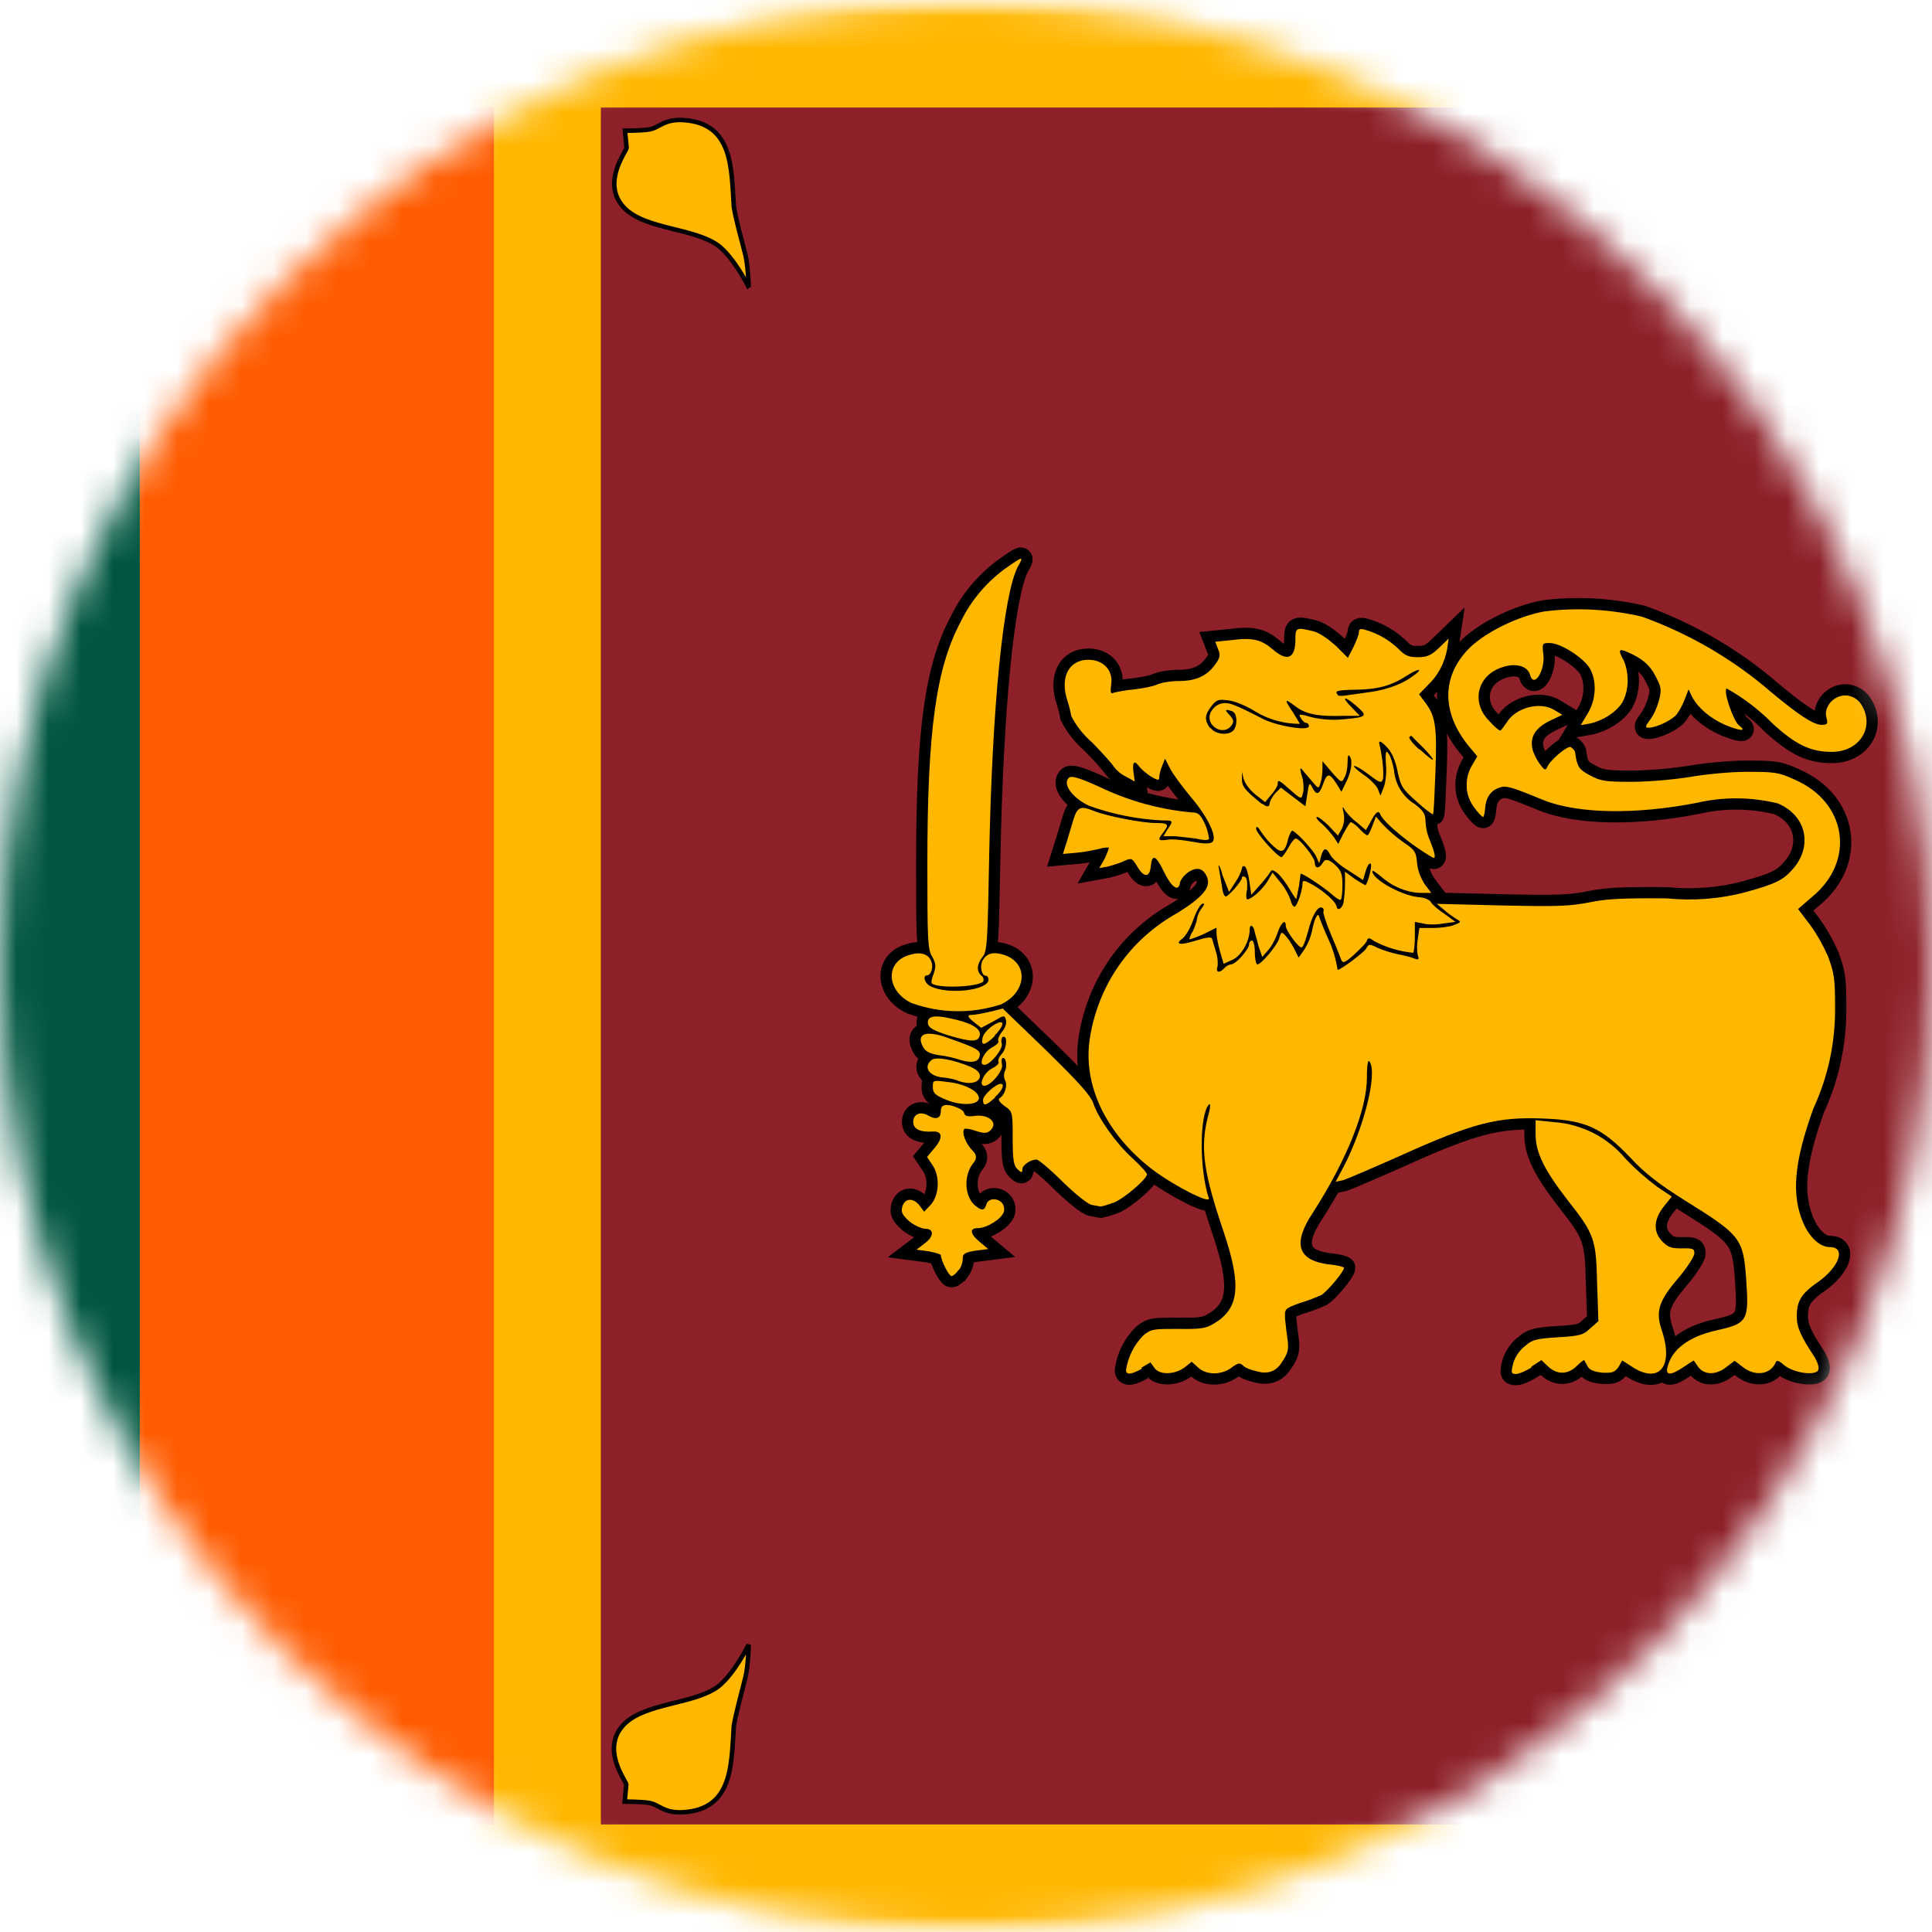 <svg width="60" height="60" viewBox="0 0 60 60" fill="none" xmlns="http://www.w3.org/2000/svg">
<mask id="mask0_13628_11162" style="mask-type:luminance" maskUnits="userSpaceOnUse" x="0" y="0" width="60" height="60">
<path d="M30 60C46.569 60 60 46.569 60 30C60 13.431 46.569 0 30 0C13.431 0 0 13.431 0 30C0 46.569 13.431 60 30 60Z" fill="white"/>
</mask>
<g mask="url(#mask0_13628_11162)">
<mask id="mask1_13628_11162" style="mask-type:luminance" maskUnits="userSpaceOnUse" x="-10" y="0" width="80" height="60">
<path d="M70 0H-10V60H70V0Z" fill="white"/>
</mask>
<g mask="url(#mask1_13628_11162)">
<path d="M-10 0H70V60H-10V0Z" fill="#FFB700"/>
<path d="M-6.66 30L4.34 3.34H15.34V56.66H4.34L-6.66 30Z" fill="#FF5B00"/>
<path d="M-6.66 3.34H4.34V56.66H-6.66V3.34Z" fill="#005641"/>
<path d="M18.66 3.34H67V56.66H18.66V3.34Z" fill="#8D2029"/>
<path d="M23.25 51.08C23.25 51.08 22.8 51.99 22.3 52.38C21.55 52.93 20.05 52.88 19.39 53.54C18.63 54.3 19.45 55.32 19.45 55.42L19.4 55.95C19.4 55.95 19.92 55.95 20.15 55.99C20.48 56.04 20.6 56.32 21.23 56.28C22.77 56.18 22.71 54.78 22.79 53.59C22.87 53.14 23.04 52.54 23.15 52.09C23.24 51.71 23.25 51.09 23.25 51.09V51.08Z" fill="#FFB700" stroke="black" stroke-width="0.14"/>
<path d="M23.26 8.93C23.26 8.93 22.81 8.02 22.31 7.63C21.56 7.08 20.06 7.13 19.4 6.47C18.64 5.71 19.46 4.69 19.46 4.59L19.41 4.06C19.41 4.06 19.93 4.06 20.16 4.02C20.48 3.97 20.61 3.69 21.23 3.73C22.77 3.83 22.71 5.23 22.79 6.42C22.86 6.87 23.04 7.47 23.15 7.92C23.24 8.3 23.25 8.92 23.25 8.92L23.26 8.93Z" fill="#FFB700" stroke="black" stroke-width="0.14"/>
<path d="M35.44 42.48L35.73 42.31L35.85 42.48C36.01 42.71 36.47 42.69 36.77 42.48L37.01 42.29L37.21 42.47C37.46 42.71 37.94 42.71 38.25 42.47C38.46 42.32 38.5 42.31 38.63 42.43C38.72 42.51 38.97 42.58 39.18 42.62C39.446 42.653 39.653 42.553 39.8 42.32C40 42.03 40.02 41.92 39.99 41.63C39.96 41.41 39.93 41.19 39.91 40.97C39.89 40.64 39.9 40.64 40.36 40.47C40.59 40.4 40.81 40.32 41.03 40.22C41.22 40.11 41.74 39.49 41.74 39.37C41.74 39.35 41.54 39.29 41.29 39.27C40.29 39.15 40.13 38.62 40.78 37.65C41.82 36.03 42.45 34.46 42.45 33.48C42.45 33.03 42.49 32.88 42.54 32.98C42.78 33.37 42.35 35.03 41.73 36.23L41.48 36.7L41.72 36.65C41.84 36.61 42.64 36.27 43.47 35.9C45.75 34.87 46.52 34.67 48 34.74C49.24 34.79 49.75 35.03 50.62 35.94C51.08 36.44 51.53 36.78 52.34 37.29C54.06 38.36 54.14 38.46 54.23 39.74C54.32 41.03 54.27 41.1 53.29 41.32C52.45 41.51 51.93 41.9 51.79 42.44C51.71 42.72 51.88 42.73 52.29 42.45L52.6 42.25L52.74 42.45C52.93 42.71 53.3 42.71 53.62 42.45L53.87 42.26L54.12 42.45C54.5 42.76 55 42.69 55.15 42.3C55.17 42.24 55.25 42.25 55.4 42.39C55.69 42.64 56.4 42.74 56.47 42.54C56.5 42.46 56.44 42.29 56.35 42.14C55.94 41.52 55.8 41.23 55.8 40.89C55.8 40.42 55.92 40.18 56.48 39.8C57.13 39.33 57.33 38.73 56.83 38.73C56.53 38.73 56.22 38.45 56.02 38.02C55.62 37.12 55.71 36.12 56.31 34.44C56.77 33.45 57 32.38 56.99 31.29C56.99 30.37 56.96 30.22 56.77 29.7C56.61 29.34 56.42 29 56.19 28.69L55.84 28.23L56.28 27.85C57.63 26.74 57.36 24.91 55.73 24.21C55.23 23.98 55.11 23.97 54.23 23.97C53.73 23.97 52.92 24.05 52.48 24.13C51.89 24.22 51.3 24.27 50.71 24.28C49.86 24.28 49.71 24.26 49.38 24.08C49.04 23.9 48.98 23.82 48.92 23.39C48.92 23.35 48.9 23.31 48.87 23.28C48.85 23.25 48.81 23.22 48.78 23.2C48.66 23.16 48.13 23.62 48.05 23.82C48 23.93 47.97 23.92 47.86 23.78C47.75 23.64 47.67 23.49 47.61 23.33C47.49 22.92 47.65 22.62 48.14 22.38L48.52 22.2L48.29 22.06C47.84 21.77 47.07 21.97 46.79 22.44C46.7 22.56 46.62 22.69 46.59 22.69C46.56 22.69 46.41 22.57 46.26 22.4C45.67 21.82 45.87 20.97 46.66 20.72C47.07 20.58 47.45 20.68 47.52 20.97C47.64 21.38 47.99 20.83 47.93 20.32C47.89 19.98 47.89 19.97 48.13 19.97C48.46 19.97 49.13 20.4 49.35 20.72C49.6 21.11 49.58 21.72 49.3 22.17L49.09 22.52L49.38 22.47C49.78 22.38 50.18 22.13 50.38 21.82C50.49 21.62 50.54 21.4 50.55 21.18C50.55 20.95 50.52 20.73 50.43 20.52C50.24 20.18 50.27 20.13 50.54 20.25C50.99 20.44 51.24 20.65 51.42 21.01C51.59 21.34 51.61 21.41 51.52 21.76C51.46 21.97 51.37 22.18 51.24 22.36C51.09 22.56 51.08 22.6 51.2 22.6C51.42 22.6 51.87 22.39 52.04 22.22C52.13 22.12 52.25 21.91 52.32 21.72L52.44 21.41L52.56 21.66C52.75 22 53.12 22.31 53.57 22.51C54.06 22.71 54.26 22.72 54.01 22.53C53.84 22.41 53.51 21.47 53.62 21.38C54.16 21.68 54.65 22.06 55.08 22.5C55.79 23.14 56.24 23.35 56.89 23.35C57.73 23.35 58.21 22.62 57.84 21.94C57.63 21.54 57.14 21.48 56.84 21.82C56.72 21.98 56.68 22.11 56.72 22.28C56.77 22.48 56.76 22.51 56.57 22.51C56.32 22.51 55.85 22.2 55 21.49C53.82 20.47 52.46 19.68 50.99 19.15C49.99 18.92 48.97 18.86 47.95 18.99C47.15 19.14 46.2 19.6 45.67 20.09C44.76 20.97 44.75 22.13 45.63 23.19L45.88 23.49L45.72 23.76C45.6 23.96 45.54 24.19 45.55 24.42C45.55 24.65 45.64 24.88 45.77 25.06C45.89 25.23 46.02 25.37 46.06 25.37C46.08 25.37 46.11 25.26 46.12 25.12C46.14 24.78 46.29 24.56 46.54 24.47C46.76 24.38 46.92 24.43 47.94 24.85C49.03 25.28 50.82 25.3 52.71 24.93C53.53 24.74 54.39 24.75 55.21 24.95C56.11 25.33 56.31 26.29 55.66 27.01C55.37 27.34 55.11 27.46 54.2 27.71C53.41 27.92 52.58 27.98 51.76 27.9C50.41 27.89 49.92 27.91 49.38 28.02C48.77 28.14 48.41 28.16 46.66 28.12L44.62 28.07L44.84 28.25C44.96 28.36 45.09 28.45 45.23 28.54C45.39 28.63 45.38 28.64 45.15 28.73C45.03 28.78 44.73 28.82 44.49 28.82H44.08L44.03 29.17C44 29.33 44 29.51 44.03 29.67C44.08 29.79 44.06 29.82 43.93 29.77C43.84 29.73 43.6 29.67 43.39 29.63C43.18 29.58 42.97 29.52 42.77 29.43C42.53 29.31 42.51 29.31 42.42 29.47C42.34 29.59 41.64 30.12 41.54 30.12C41.49 29.8 41.4 29.48 41.26 29.18C41.14 28.92 41.02 28.62 40.99 28.53C40.95 28.39 40.93 28.38 40.87 28.49C40.83 28.55 40.78 28.74 40.75 28.89C40.71 29.09 40.63 29.29 40.52 29.47L40.33 29.74L40.21 29.5C40.09 29.25 39.88 28.97 39.81 28.97C39.78 28.97 39.75 29.05 39.72 29.16C39.66 29.36 39.17 29.95 39.05 29.95C39.01 29.95 38.97 29.79 38.97 29.57C38.97 29.38 38.93 29.21 38.88 29.21C38.83 29.21 38.79 29.27 38.79 29.33C38.79 29.48 38.38 29.95 38.23 29.95C38.18 29.95 38.08 30 38.02 30.07C37.87 30.23 37.75 30.21 37.81 30.02C37.83 29.86 37.81 29.7 37.76 29.55L37.64 29.15C37.62 29.09 37.47 29.11 37.14 29.21C36.64 29.37 36.47 29.33 36.73 29.14C36.83 29.06 36.98 28.8 37.06 28.56C37.15 28.31 37.27 28.1 37.33 28.07C37.42 28.05 37.42 28.07 37.31 28.22C37.24 28.31 37.19 28.43 37.17 28.55C37.17 28.61 37.11 28.77 37.05 28.91C36.97 29.03 36.93 29.16 36.94 29.17C36.95 29.18 37.15 29.11 37.38 29.01L37.78 28.81V28.99C37.78 29.09 37.83 29.34 37.89 29.55L38 29.93L38.27 29.81C38.55 29.69 38.81 29.23 38.81 28.87C38.81 28.69 38.91 28.72 38.96 28.91C38.96 28.96 39.04 29.17 39.08 29.37L39.2 29.72L39.39 29.5C39.5 29.38 39.63 29.12 39.68 28.96C39.78 28.66 39.93 28.52 39.93 28.75C39.93 28.9 40.35 29.47 40.43 29.42C40.48 29.4 40.55 29.18 40.62 28.94C40.74 28.44 40.93 28.12 41.06 28.19C41.11 28.21 41.12 28.27 41.1 28.31C41.08 28.33 41.18 28.66 41.33 29.01C41.44 29.27 41.55 29.53 41.65 29.8C41.7 29.92 41.75 29.92 42.06 29.64C42.25 29.46 42.44 29.28 42.45 29.21C42.49 29.11 42.52 29.12 42.7 29.24C43.07 29.43 43.47 29.55 43.89 29.59C43.91 29.57 43.94 29.34 43.94 29.09V28.63L44.2 28.68C44.32 28.72 44.61 28.72 44.82 28.68L45.2 28.63L44.86 28.38C44.67 28.26 44.48 28.09 44.44 28.02C44.4 27.94 44.23 27.87 44.04 27.86C43.53 27.81 42.62 27.31 42.62 27.06C42.62 27.01 42.74 27.1 42.9 27.23C43.25 27.54 43.72 27.73 44.15 27.73H44.45L44.26 27.48C44.13 27.29 44.04 27.06 44.01 26.83C43.98 26.45 43.95 26.4 43.56 26.14C43.34 25.98 43.13 25.8 42.94 25.6L42.73 25.36L42.62 25.65C42.56 25.81 42.5 25.94 42.46 25.94C42.43 25.94 42.31 25.84 42.21 25.73C42.14 25.65 42.05 25.58 41.96 25.53C41.92 25.53 41.84 25.68 41.73 25.87L41.56 26.21L41.44 26.02C41.33 25.87 41.2 25.72 41.06 25.59C40.91 25.47 40.85 25.37 40.9 25.37C40.95 25.37 41.11 25.49 41.28 25.66L41.55 25.95L41.67 25.74C41.74 25.59 41.76 25.43 41.73 25.26C41.68 25.03 41.69 25.02 41.77 25.17C41.88 25.31 42 25.44 42.15 25.55L42.42 25.78L42.61 25.44C42.736 25.207 42.823 25.16 42.87 25.3C42.99 25.56 43.81 26.24 44.49 26.63C44.61 26.69 44.57 26.49 44.37 26.01C44.31 25.85 44.28 25.68 44.27 25.51C44.27 25.28 44.21 25.18 43.92 24.96C43.74 24.85 43.59 24.69 43.48 24.51C43.37 24.33 43.31 24.12 43.29 23.91C43.25 23.7 43.18 23.47 43.12 23.4C43.04 23.28 43.02 23.35 43.04 23.73C43.07 23.99 43.03 24.32 42.97 24.46L42.87 24.71L42.79 24.5C42.74 24.39 42.54 24.19 42.35 24.06C42.16 23.93 42.03 23.81 42.05 23.79C42.08 23.77 42.28 23.88 42.49 24.04C42.83 24.3 42.89 24.33 42.94 24.22C42.99 24.1 42.94 23.52 42.84 23.12C42.806 22.987 42.873 23.003 43.04 23.17C43.22 23.35 43.32 23.57 43.4 23.94C43.5 24.42 43.55 24.5 43.99 24.89C44.25 25.13 44.49 25.3 44.5 25.29C44.53 25.27 44.55 24.67 44.58 23.94C44.63 22.55 44.58 22.22 44.24 21.79L44.07 21.56L44.35 21.27C44.66 20.98 44.86 20.59 44.94 20.17L44.99 19.83L44.69 20.12C44.44 20.36 44.31 20.41 44.03 20.41C43.75 20.41 43.63 20.36 43.44 20.16C43.15 19.88 42.79 19.67 42.4 19.56C42.25 19.51 42.2 19.54 42.2 19.64C42.2 19.72 42.12 19.91 42.03 20.1L41.86 20.43L41.48 20.05C41.24 19.84 40.98 19.65 40.77 19.6C40.26 19.48 40.23 19.48 40.23 19.86C40.23 20.45 39.98 20.56 39.53 20.17C39.18 19.87 38.91 19.79 38.24 19.88L37.74 19.93L37.83 20.16C37.91 20.35 37.89 20.43 37.73 20.65C37.47 21 37.13 21.15 36.61 21.15C36.36 21.15 36.06 21.2 35.93 21.26C35.8 21.32 35.48 21.38 35.22 21.41C34.97 21.43 34.68 21.49 34.6 21.51C34.48 21.56 34.48 21.51 34.51 21.24C34.57 20.81 34.26 20.49 33.8 20.49C33.19 20.49 32.91 21.04 33.15 21.76C33.2 21.92 33.24 22.07 33.27 22.24C33.43 22.55 33.65 22.83 33.92 23.06C34.24 23.39 34.54 23.72 34.59 23.81C34.69 23.94 34.82 24.05 34.97 24.12L35.24 24.27L35.2 23.97C35.16 23.65 35.23 23.59 35.4 23.83C35.46 23.9 35.62 24.04 35.75 24.12C35.96 24.24 36 24.24 36 24.15C36 24.07 36.04 23.91 36.09 23.79L36.18 23.56L36.34 23.87C36.43 24.05 36.72 24.43 36.98 24.75C37.49 25.34 37.82 26 37.65 26.15C37.57 26.21 37.4 26.21 37.03 26.14C36.75 26.09 36.41 26.05 36.25 26.08C35.96 26.12 35.94 26.08 36.13 25.85C36.32 25.6 36.28 25.56 35.91 25.56C35.47 25.56 34.38 25.35 33.96 25.18C33.56 25.02 33.46 25.06 33.34 25.44L33.13 26.14L33.01 26.52L33.46 26.48C33.69 26.46 33.92 26.41 34.15 26.36C34.24 26.33 34.33 26.32 34.43 26.32C34.45 26.33 34.39 26.48 34.31 26.66L34.14 26.96L34.41 26.91C34.56 26.87 34.79 26.8 34.91 26.74C35.14 26.64 35.16 26.64 35.33 26.93C35.54 27.27 35.71 27.25 35.74 26.89C35.78 26.51 35.9 26.56 36.14 27.06C36.37 27.54 36.59 27.71 36.64 27.44C36.65 27.34 36.76 27.19 36.9 27.09C37.18 26.9 37.38 26.97 37.49 27.25C37.61 27.56 37.34 27.87 36.57 28.35C35.85 28.75 35.23 29.3 34.76 29.97C34.29 30.64 33.98 31.41 33.85 32.22C33.61 33.69 34.35 35.22 35.8 36.33C36.5 36.85 37.61 37.41 37.54 37.21C37.24 36.3 37.25 34.59 37.55 34.3C37.6 34.25 37.59 34.42 37.51 34.69C37.26 35.68 37.39 36.45 38.01 38.28C38.56 39.93 38.49 40.64 37.69 41.11C37.44 41.26 37.28 41.28 36.59 41.27C35.84 41.27 35.75 41.27 35.51 41.47C35.22 41.76 35.03 42.14 34.97 42.55C34.97 42.71 35.14 42.69 35.47 42.5H35.48L35.44 42.48Z" fill="#FFB700" stroke="black" stroke-width="0.7"/>
<path d="M47.56 42.44L47.87 42.24L48.08 42.44C48.36 42.7 48.69 42.69 48.96 42.43C49.08 42.31 49.19 42.23 49.2 42.24L49.31 42.44C49.37 42.55 49.51 42.6 49.76 42.63C50.05 42.64 50.14 42.63 50.26 42.46L50.38 42.25L50.69 42.45C51.54 43 51.99 42.42 51.6 41.29C51.41 40.71 51.52 40.39 52.14 39.67C52.4 39.36 52.62 39.02 52.62 38.92C52.62 38.78 52.57 38.76 52.22 38.77C51.89 38.77 51.8 38.73 51.62 38.55C51.33 38.24 51.36 37.87 51.67 37.47L51.92 37.16L51.47 36.86C51.11 36.59 50.78 36.3 50.47 35.97C50.2 35.65 49.86 35.38 49.49 35.19C49.11 35 48.7 34.88 48.28 34.85L47.69 34.79V35.24C47.69 35.8 47.97 36.35 48.69 37.28C49.52 38.33 49.57 38.49 49.6 39.87L49.64 41.03L49.39 41.25C49.18 41.45 49.09 41.49 48.39 41.53C47.73 41.57 47.58 41.61 47.39 41.78C47.17 41.94 47.02 42.18 46.97 42.44C46.93 42.63 46.94 42.67 47.08 42.67C47.17 42.67 47.38 42.58 47.56 42.47V42.44ZM29.78 39.44C29.86 39.33 29.9 39.2 29.9 39.06C29.9 38.94 29.98 38.89 30.3 38.84L30.69 38.79L30.44 38.58C30.13 38.33 30.09 38.14 30.37 38.14C30.65 38.14 31.09 37.86 31.17 37.65C31.21 37.55 31.17 37.42 31.12 37.36C30.97 37.19 30.68 37.21 30.63 37.41C30.57 37.61 30.48 37.61 30.25 37.41C29.94 37.1 29.93 36.46 30.25 36.09C30.343 35.97 30.327 35.85 30.2 35.73C30 35.53 29.85 35.16 29.95 35.06C29.98 35.04 30.14 35.06 30.3 35.12C30.55 35.2 30.64 35.2 30.74 35.12C31.03 34.88 30.71 34.58 30.24 34.66C30.04 34.68 29.96 34.66 29.94 34.56C29.92 34.48 29.75 34.39 29.56 34.34C29.333 34.28 29.22 34.33 29.22 34.49C29.22 34.74 29.07 34.79 28.8 34.63C28.57 34.51 28.36 34.61 28.36 34.84C28.36 35.06 28.57 35.17 28.98 35.14C29.28 35.13 29.29 35.35 29 35.68L28.79 35.93L28.95 36.17C29.2 36.52 29.17 37.11 28.91 37.41L28.7 37.63L28.56 37.44C28.36 37.19 28.1 37.2 28.02 37.48C27.98 37.65 28.02 37.73 28.24 37.93C28.39 38.05 28.62 38.16 28.73 38.16C29.02 38.16 29.01 38.4 28.71 38.62L28.46 38.81L28.84 38.86C29.04 38.9 29.22 38.95 29.22 38.98C29.22 39.14 29.47 39.63 29.55 39.63C29.6 39.63 29.7 39.54 29.77 39.44H29.78Z" fill="#FFB700" stroke="black" stroke-width="0.7"/>
<path d="M34.56 37.36C34.9 37.24 35.62 36.61 35.62 36.47C35.62 36.42 35.42 36.2 35.17 35.97C34.67 35.52 34.11 34.73 33.96 34.28C33.88 34.03 33.52 33.63 32.5 32.63L31.14 31.32L30.75 31.42C30.53 31.47 30.26 31.52 30.16 31.52C30.033 31.52 30.053 31.587 30.22 31.72L30.47 31.92L30.85 31.72C31.19 31.52 31.2 31.52 31.24 31.68C31.27 31.77 31.22 31.93 31.12 32.04C31.03 32.15 30.98 32.29 31 32.33C31.04 32.37 30.95 32.45 30.81 32.53C30.56 32.65 30.37 33.07 30.57 33.07C30.76 33.07 31.16 32.57 31.11 32.41C31.08 32.32 31.11 32.24 31.13 32.21C31.29 32.12 31.28 32.51 31.13 32.71C31.03 32.81 30.98 32.93 31.01 32.98C31.04 33.02 30.95 33.11 30.81 33.18C30.56 33.3 30.37 33.72 30.57 33.72C30.77 33.72 31.16 33.25 31.12 33.07C31.1 32.98 31.1 32.88 31.13 32.86C31.24 32.81 31.29 33.11 31.21 33.26C31.19 33.3 31.18 33.35 31.18 33.4C31.18 33.45 31.19 33.5 31.21 33.54C31.3 33.7 31.21 34 31.05 34.1C30.99 34.14 31.02 34.22 31.2 34.35C31.45 34.52 31.45 34.55 31.45 35.35C31.45 36.02 31.48 36.2 31.6 36.31C31.72 36.43 31.75 36.43 31.75 36.31C31.75 36.19 32 36.01 32.19 36.01C32.25 36.01 32.62 36.32 33 36.7C33.39 37.08 33.8 37.41 33.91 37.42L34.18 37.47C34.18 37.47 34.39 37.43 34.57 37.35L34.56 37.36ZM30.4 34.1C30.4 33.89 29.95 33.65 29.41 33.6C28.97 33.54 28.97 33.55 28.97 33.76C28.97 33.93 29.03 34.01 29.35 34.14C29.82 34.35 30.4 34.33 30.4 34.1Z" fill="#FFB700" stroke="black" stroke-width="0.7"/>
<path d="M30.89 34.08C31.12 33.88 31.22 33.66 31.08 33.66C30.93 33.66 30.53 34.01 30.53 34.16C30.53 34.36 30.61 34.35 30.91 34.08H30.9H30.89ZM30.43 33.44C30.44 33.32 30.37 33.24 30.14 33.13C29.64 32.92 29.07 32.8 28.93 32.92C28.67 33.13 28.84 33.41 29.26 33.46C29.43 33.47 29.66 33.52 29.77 33.57C30.1 33.69 30.39 33.63 30.43 33.45V33.44ZM30.43 32.78C30.45 32.62 30.34 32.55 29.43 32.23C28.74 31.98 28.44 32.11 28.67 32.52C28.75 32.66 28.87 32.72 29.16 32.77C29.37 32.79 29.66 32.86 29.8 32.91C30.18 33.03 30.4 32.98 30.42 32.79H30.43V32.78ZM30.88 32.17C31.02 32.03 31.13 31.87 31.13 31.8C31.13 31.61 30.59 31.96 30.52 32.21C30.45 32.5 30.58 32.48 30.9 32.17H30.89H30.88ZM30.43 32.13C30.45 31.93 30.13 31.75 29.48 31.62C28.99 31.51 28.78 31.57 28.82 31.8C28.84 31.92 29.01 32.01 29.44 32.15C30.18 32.37 30.39 32.37 30.43 32.14V32.13ZM31.05 31.21C31.9 30.83 31.96 29.9 31.17 29.65C30.84 29.55 30.64 29.61 30.52 29.82C30.42 29.99 30.48 30.3 30.61 30.3C30.66 30.3 30.7 30.36 30.7 30.42C30.7 30.76 29.43 30.9 28.9 30.63C28.71 30.54 28.65 30.29 28.79 30.29C28.91 30.29 28.99 30.04 28.93 29.88C28.85 29.63 28.6 29.55 28.27 29.65C27.48 29.85 27.51 30.77 28.31 31.15C29.2 31.47 30.16 31.49 31.06 31.2L31.05 31.21Z" fill="#FFB700" stroke="black" stroke-width="0.7"/>
<path d="M30.54 30.48C30.54 30.48 30.57 30.36 30.49 30.31C30.32 30.17 30.33 29.96 30.51 29.72C30.66 29.55 30.67 29.27 30.72 26.58C30.81 21.94 31.16 18.46 31.61 17.6C31.8 17.27 31.77 17.27 31.3 17.6C30.68 18.03 30.17 18.62 29.84 19.3C29.07 20.74 28.8 22.68 28.8 26.83C28.8 29.18 28.81 29.49 28.95 29.71C29.07 29.93 29.07 30.01 29 30.23C28.94 30.37 28.91 30.52 28.94 30.54C29.11 30.7 30.36 30.66 30.54 30.48ZM37.55 26.06C37.55 26.06 37.52 25.81 37.43 25.61C37.28 25.29 37.22 25.23 37.01 25.23C36.01 25.14 35.04 24.87 34.13 24.43C33.49 24.14 33.25 24.08 33.19 24.16C32.99 24.35 33.31 24.78 33.81 25.02C34.55 25.29 35.32 25.44 36.1 25.48C36.44 25.48 36.45 25.48 36.25 25.77L36.13 25.97H36.51L37.13 26.04C37.383 26.1 37.523 26.103 37.55 26.05V26.06Z" fill="#FFB700" stroke="black" stroke-width="0.7"/>
<path d="M41.5 28.14C41.5 28.02 41.14 27.7 40.79 27.49C40.5 27.33 40.45 27.32 40.45 27.45C40.45 27.65 40.28 28.16 40.2 28.16C40.16 28.16 40.1 28.06 40.08 27.95C40.04 27.83 39.91 27.57 39.77 27.41L39.52 27.1L39.35 27.39C39.17 27.66 38.86 27.93 38.73 27.93C38.7 27.93 38.69 27.78 38.73 27.62C38.74 27.42 38.73 27.27 38.67 27.24C38.62 27.2 38.57 27.22 38.57 27.26C38.57 27.36 38.15 27.84 38.07 27.84C38.02 27.84 37.97 27.72 37.95 27.54L37.85 26.94C37.82 26.79 37.89 26.89 37.97 27.19L38.17 27.7L38.37 27.39C38.46 27.26 38.53 27.12 38.57 26.97C38.57 26.91 38.61 26.88 38.66 26.91C38.71 26.94 38.77 27.15 38.8 27.37L38.86 27.79L39.08 27.54C39.2 27.41 39.31 27.28 39.41 27.14C39.5 26.99 39.51 26.99 39.7 27.14C39.8 27.24 39.96 27.45 40.06 27.63C40.16 27.8 40.25 27.93 40.26 27.92L40.34 27.52L40.39 27.14C40.4 27.08 41.06 27.52 41.31 27.73C41.46 27.87 41.61 27.97 41.64 27.94C41.67 27.91 41.69 27.71 41.69 27.48C41.69 27.13 41.65 27.03 41.44 26.84C41.273 26.687 41.157 26.667 41.09 26.78C40.97 26.99 40.83 26.99 40.83 26.78C40.83 26.63 40.36 26.04 40.24 26.04C40.2 26.04 40.1 26.16 40.01 26.33C39.92 26.49 39.82 26.62 39.8 26.62C39.68 26.62 39.01 25.87 39.01 25.74C39.01 25.64 39.06 25.66 39.17 25.84C39.28 26 39.41 26.16 39.56 26.29C39.81 26.52 39.91 26.47 40.01 26.03C40.05 25.91 40.1 25.8 40.13 25.8C40.23 25.8 40.8 26.41 40.88 26.61L40.97 26.81L41.03 26.58C41.11 26.31 41.19 26.31 41.32 26.56C41.37 26.66 41.62 26.88 41.87 27.03L42.33 27.33L42.42 27.03C42.47 26.87 42.54 26.78 42.57 26.83C42.62 26.89 42.49 27.39 42.41 27.49C42.41 27.5 42.25 27.41 42.08 27.3L41.77 27.07V27.47C41.77 27.68 41.74 27.95 41.72 28.05C41.66 28.25 41.51 28.3 41.51 28.12H41.52L41.5 28.14ZM39.19 24.97C38.64 24.52 38.57 24.42 38.57 24.2V23.97L38.62 24.18C38.65 24.3 38.79 24.51 38.97 24.66L39.29 24.91L39.48 24.68C39.59 24.56 39.68 24.41 39.68 24.35C39.68 24.2 39.71 24.21 40.08 24.54C40.41 24.83 40.42 24.83 40.46 24.64C40.5 24.54 40.48 24.34 40.46 24.2C40.34 23.82 40.36 23.78 40.52 24L40.82 24.35C40.94 24.49 40.96 24.49 41.01 24.31C41.05 24.2 41.07 24.01 41.07 23.88V23.64L41.36 23.98C41.65 24.31 41.67 24.32 41.75 24.15C41.81 24.06 41.85 23.85 41.85 23.69C41.85 23.46 41.87 23.42 41.92 23.49C42.02 23.64 41.96 24.01 41.78 24.34L41.66 24.59L41.5 24.33C41.29 24 41.21 24 41.09 24.35C40.97 24.69 40.88 24.71 40.75 24.45C40.67 24.29 40.65 24.31 40.6 24.66L40.54 25.04L40.16 24.75L39.78 24.46L39.59 24.65C39.5 24.76 39.43 24.9 39.43 24.95C39.43 25.07 39.33 25.07 39.19 24.95V24.97ZM44.07 23.27C43.88 23.1 43.74 22.92 43.77 22.89C43.81 22.85 43.83 22.84 43.85 22.87C43.97 23 44.1 23.12 44.23 23.25C44.65 23.7 44.57 23.71 44.09 23.27H44.08H44.07ZM37.57 22.6C37.4 22.35 37.41 22.2 37.63 21.92C37.78 21.73 37.85 21.71 38.13 21.75C38.32 21.76 38.71 21.92 38.99 22.1C39.41 22.35 39.88 22.48 40.37 22.48L40.16 22.13C39.88 21.72 39.88 21.67 40.21 21.92C40.54 22.18 40.92 22.26 41.8 22.23H42.23L41.98 21.97C41.64 21.63 41.74 21.59 42.13 21.93C42.48 22.24 42.47 22.27 41.71 22.34C41.39 22.37 41.07 22.35 40.76 22.28C40.34 22.16 40.31 22.17 40.4 22.3C40.45 22.39 40.52 22.45 40.56 22.45C40.61 22.45 40.65 22.5 40.65 22.55C40.65 22.71 39.73 22.56 39.27 22.35C38.27 21.84 38.15 21.79 37.89 21.86C37.82 21.89 37.76 21.92 37.71 21.97C37.66 22.02 37.62 22.08 37.59 22.14C37.43 22.55 38.01 22.88 38.25 22.52C38.33 22.41 38.31 22.35 38.19 22.21C38.02 22.04 38.04 22.01 38.27 22.09C38.43 22.15 38.44 22.54 38.3 22.69C38.14 22.85 37.74 22.81 37.59 22.6H37.57Z" fill="black" stroke="black" stroke-width="0.7"/>
<path d="M41.55 21.58C41.43 21.46 41.52 21.43 42.09 21.42C42.79 21.41 43.21 21.3 43.71 20.97C44.11 20.72 44.22 20.77 43.83 21.03C43.49 21.28 42.95 21.45 42.42 21.51L41.78 21.6C41.68 21.62 41.57 21.61 41.53 21.59H41.54L41.55 21.58Z" fill="black" stroke="black" stroke-width="0.7"/>
<path d="M35.44 42.48L35.73 42.31L35.85 42.48C36.01 42.71 36.47 42.69 36.77 42.48L37.01 42.29L37.21 42.47C37.46 42.71 37.94 42.71 38.25 42.47C38.46 42.32 38.5 42.31 38.63 42.43C38.72 42.51 38.97 42.58 39.18 42.62C39.446 42.653 39.653 42.553 39.8 42.32C40 42.03 40.02 41.92 39.99 41.63C39.96 41.41 39.93 41.19 39.91 40.97C39.89 40.64 39.9 40.64 40.36 40.47C40.59 40.4 40.81 40.32 41.03 40.22C41.22 40.11 41.74 39.49 41.74 39.37C41.74 39.35 41.54 39.29 41.29 39.27C40.29 39.15 40.13 38.62 40.78 37.65C41.82 36.03 42.45 34.46 42.45 33.48C42.45 33.03 42.49 32.88 42.54 32.98C42.78 33.37 42.35 35.03 41.73 36.23L41.48 36.7L41.72 36.65C41.84 36.61 42.64 36.27 43.47 35.9C45.75 34.87 46.52 34.67 48 34.74C49.24 34.79 49.75 35.03 50.62 35.94C51.08 36.44 51.53 36.78 52.34 37.29C54.06 38.36 54.14 38.46 54.23 39.74C54.32 41.03 54.27 41.1 53.29 41.32C52.45 41.51 51.93 41.9 51.79 42.44C51.71 42.72 51.88 42.73 52.29 42.45L52.6 42.25L52.74 42.45C52.93 42.71 53.3 42.71 53.62 42.45L53.87 42.26L54.12 42.45C54.5 42.76 55 42.69 55.15 42.3C55.17 42.24 55.25 42.25 55.4 42.39C55.69 42.64 56.4 42.74 56.47 42.54C56.5 42.46 56.44 42.29 56.35 42.14C55.94 41.52 55.8 41.23 55.8 40.89C55.8 40.42 55.92 40.18 56.48 39.8C57.13 39.33 57.33 38.73 56.83 38.73C56.53 38.73 56.22 38.45 56.02 38.02C55.62 37.12 55.71 36.12 56.31 34.44C56.77 33.45 57 32.38 56.99 31.29C56.99 30.37 56.96 30.22 56.77 29.7C56.61 29.34 56.42 29 56.19 28.69L55.84 28.23L56.28 27.85C57.63 26.74 57.36 24.91 55.73 24.21C55.23 23.98 55.11 23.97 54.23 23.97C53.73 23.97 52.92 24.05 52.48 24.13C51.89 24.22 51.3 24.27 50.71 24.28C49.86 24.28 49.71 24.26 49.38 24.08C49.04 23.9 48.98 23.82 48.92 23.39C48.92 23.35 48.9 23.31 48.87 23.28C48.85 23.25 48.81 23.22 48.78 23.2C48.66 23.16 48.13 23.62 48.05 23.82C48 23.93 47.97 23.92 47.86 23.78C47.75 23.64 47.67 23.49 47.61 23.33C47.49 22.92 47.65 22.62 48.14 22.38L48.52 22.2L48.29 22.06C47.84 21.77 47.07 21.97 46.79 22.44C46.7 22.56 46.62 22.69 46.59 22.69C46.56 22.69 46.41 22.57 46.26 22.4C45.67 21.82 45.87 20.97 46.66 20.72C47.07 20.58 47.45 20.68 47.52 20.97C47.64 21.38 47.99 20.83 47.93 20.32C47.89 19.98 47.89 19.97 48.13 19.97C48.46 19.97 49.13 20.4 49.35 20.72C49.6 21.11 49.58 21.72 49.3 22.17L49.09 22.52L49.38 22.47C49.78 22.38 50.18 22.13 50.38 21.82C50.49 21.62 50.54 21.4 50.55 21.18C50.55 20.95 50.52 20.73 50.43 20.52C50.24 20.18 50.27 20.13 50.54 20.25C50.99 20.44 51.24 20.65 51.42 21.01C51.59 21.34 51.61 21.41 51.52 21.76C51.46 21.97 51.37 22.18 51.24 22.36C51.09 22.56 51.08 22.6 51.2 22.6C51.42 22.6 51.87 22.39 52.04 22.22C52.13 22.12 52.25 21.91 52.32 21.72L52.44 21.41L52.56 21.66C52.75 22 53.12 22.31 53.57 22.51C54.06 22.71 54.26 22.72 54.01 22.53C53.84 22.41 53.51 21.47 53.62 21.38C54.16 21.68 54.65 22.06 55.08 22.5C55.79 23.14 56.24 23.35 56.89 23.35C57.73 23.35 58.21 22.62 57.84 21.94C57.63 21.54 57.14 21.48 56.84 21.82C56.72 21.98 56.68 22.11 56.72 22.28C56.77 22.48 56.76 22.51 56.57 22.51C56.32 22.51 55.85 22.2 55 21.49C53.82 20.47 52.46 19.68 50.99 19.15C49.99 18.92 48.97 18.86 47.95 18.99C47.15 19.14 46.2 19.6 45.67 20.09C44.76 20.97 44.75 22.13 45.63 23.19L45.88 23.49L45.72 23.76C45.6 23.96 45.54 24.19 45.55 24.42C45.55 24.65 45.64 24.88 45.77 25.06C45.89 25.23 46.02 25.37 46.06 25.37C46.08 25.37 46.11 25.26 46.12 25.12C46.14 24.78 46.29 24.56 46.54 24.47C46.76 24.38 46.92 24.43 47.94 24.85C49.03 25.28 50.82 25.3 52.71 24.93C53.53 24.74 54.39 24.75 55.21 24.95C56.11 25.33 56.31 26.29 55.66 27.01C55.37 27.34 55.11 27.46 54.2 27.71C53.41 27.92 52.58 27.98 51.76 27.9C50.41 27.89 49.92 27.91 49.38 28.02C48.77 28.14 48.41 28.16 46.66 28.12L44.62 28.07L44.84 28.25C44.96 28.36 45.09 28.45 45.23 28.54C45.39 28.63 45.38 28.64 45.15 28.73C45.03 28.78 44.73 28.82 44.49 28.82H44.08L44.03 29.17C44 29.33 44 29.51 44.03 29.67C44.08 29.79 44.06 29.82 43.93 29.77C43.84 29.73 43.6 29.67 43.39 29.63C43.18 29.58 42.97 29.52 42.77 29.43C42.53 29.31 42.51 29.31 42.42 29.47C42.34 29.59 41.64 30.12 41.54 30.12C41.49 29.8 41.4 29.48 41.26 29.18C41.14 28.92 41.02 28.62 40.99 28.53C40.95 28.39 40.93 28.38 40.87 28.49C40.83 28.55 40.78 28.74 40.75 28.89C40.71 29.09 40.63 29.29 40.52 29.47L40.33 29.74L40.21 29.5C40.09 29.25 39.88 28.97 39.81 28.97C39.78 28.97 39.75 29.05 39.72 29.16C39.66 29.36 39.17 29.95 39.05 29.95C39.01 29.95 38.97 29.79 38.97 29.57C38.97 29.38 38.93 29.21 38.88 29.21C38.83 29.21 38.79 29.27 38.79 29.33C38.79 29.48 38.38 29.95 38.23 29.95C38.18 29.95 38.08 30 38.02 30.07C37.87 30.23 37.75 30.21 37.81 30.02C37.83 29.86 37.81 29.7 37.76 29.55L37.64 29.15C37.62 29.09 37.47 29.11 37.14 29.21C36.64 29.37 36.47 29.33 36.73 29.14C36.83 29.06 36.98 28.8 37.06 28.56C37.15 28.31 37.27 28.1 37.33 28.07C37.42 28.05 37.42 28.07 37.31 28.22C37.24 28.31 37.19 28.43 37.17 28.55C37.17 28.61 37.11 28.77 37.05 28.91C36.97 29.03 36.93 29.16 36.94 29.17C36.95 29.18 37.15 29.11 37.38 29.01L37.78 28.81V28.99C37.78 29.09 37.83 29.34 37.89 29.55L38 29.93L38.27 29.81C38.55 29.69 38.81 29.23 38.81 28.87C38.81 28.69 38.91 28.72 38.96 28.91C38.96 28.96 39.04 29.17 39.08 29.37L39.2 29.72L39.39 29.5C39.5 29.38 39.63 29.12 39.68 28.96C39.78 28.66 39.93 28.52 39.93 28.75C39.93 28.9 40.35 29.47 40.43 29.42C40.48 29.4 40.55 29.18 40.62 28.94C40.74 28.44 40.93 28.12 41.06 28.19C41.11 28.21 41.12 28.27 41.1 28.31C41.08 28.33 41.18 28.66 41.33 29.01C41.44 29.27 41.55 29.53 41.65 29.8C41.7 29.92 41.75 29.92 42.06 29.64C42.25 29.46 42.44 29.28 42.45 29.21C42.49 29.11 42.52 29.12 42.7 29.24C43.07 29.43 43.47 29.55 43.89 29.59C43.91 29.57 43.94 29.34 43.94 29.09V28.63L44.2 28.68C44.32 28.72 44.61 28.72 44.82 28.68L45.2 28.63L44.86 28.38C44.67 28.26 44.48 28.09 44.44 28.02C44.4 27.94 44.23 27.87 44.04 27.86C43.53 27.81 42.62 27.31 42.62 27.06C42.62 27.01 42.74 27.1 42.9 27.23C43.25 27.54 43.72 27.73 44.15 27.73H44.45L44.26 27.48C44.13 27.29 44.04 27.06 44.01 26.83C43.98 26.45 43.95 26.4 43.56 26.14C43.34 25.98 43.13 25.8 42.94 25.6L42.73 25.36L42.62 25.65C42.56 25.81 42.5 25.94 42.46 25.94C42.43 25.94 42.31 25.84 42.21 25.73C42.14 25.65 42.05 25.58 41.96 25.53C41.92 25.53 41.84 25.68 41.73 25.87L41.56 26.21L41.44 26.02C41.33 25.87 41.2 25.72 41.06 25.59C40.91 25.47 40.85 25.37 40.9 25.37C40.95 25.37 41.11 25.49 41.28 25.66L41.55 25.95L41.67 25.74C41.74 25.59 41.76 25.43 41.73 25.26C41.68 25.03 41.69 25.02 41.77 25.17C41.88 25.31 42 25.44 42.15 25.55L42.42 25.78L42.61 25.44C42.736 25.207 42.823 25.16 42.87 25.3C42.99 25.56 43.81 26.24 44.49 26.63C44.61 26.69 44.57 26.49 44.37 26.01C44.31 25.85 44.28 25.68 44.27 25.51C44.27 25.28 44.21 25.18 43.92 24.96C43.74 24.85 43.59 24.69 43.48 24.51C43.37 24.33 43.31 24.12 43.29 23.91C43.25 23.7 43.18 23.47 43.12 23.4C43.04 23.28 43.02 23.35 43.04 23.73C43.07 23.99 43.03 24.32 42.97 24.46L42.87 24.71L42.79 24.5C42.74 24.39 42.54 24.19 42.35 24.06C42.16 23.93 42.03 23.81 42.05 23.79C42.08 23.77 42.28 23.88 42.49 24.04C42.83 24.3 42.89 24.33 42.94 24.22C42.99 24.1 42.94 23.52 42.84 23.12C42.806 22.987 42.873 23.003 43.04 23.17C43.22 23.35 43.32 23.57 43.4 23.94C43.5 24.42 43.55 24.5 43.99 24.89C44.25 25.13 44.49 25.3 44.5 25.29C44.53 25.27 44.55 24.67 44.58 23.94C44.63 22.55 44.58 22.22 44.24 21.79L44.07 21.56L44.35 21.27C44.66 20.98 44.86 20.59 44.94 20.17L44.99 19.83L44.69 20.12C44.44 20.36 44.31 20.41 44.03 20.41C43.75 20.41 43.63 20.36 43.44 20.16C43.15 19.88 42.79 19.67 42.4 19.56C42.25 19.51 42.2 19.54 42.2 19.64C42.2 19.72 42.12 19.91 42.03 20.1L41.86 20.43L41.48 20.05C41.24 19.84 40.98 19.65 40.77 19.6C40.26 19.48 40.23 19.48 40.23 19.86C40.23 20.45 39.98 20.56 39.53 20.17C39.18 19.87 38.91 19.79 38.24 19.88L37.74 19.93L37.83 20.16C37.91 20.35 37.89 20.43 37.73 20.65C37.47 21 37.13 21.15 36.61 21.15C36.36 21.15 36.06 21.2 35.93 21.26C35.8 21.32 35.48 21.38 35.22 21.41C34.97 21.43 34.68 21.49 34.6 21.51C34.48 21.56 34.48 21.51 34.51 21.24C34.57 20.81 34.26 20.49 33.8 20.49C33.19 20.49 32.91 21.04 33.15 21.76C33.2 21.92 33.24 22.07 33.27 22.24C33.43 22.55 33.65 22.83 33.92 23.06C34.24 23.39 34.54 23.72 34.59 23.81C34.69 23.94 34.82 24.05 34.97 24.12L35.24 24.27L35.2 23.97C35.16 23.65 35.23 23.59 35.4 23.83C35.46 23.9 35.62 24.04 35.75 24.12C35.96 24.24 36 24.24 36 24.15C36 24.07 36.04 23.91 36.09 23.79L36.18 23.56L36.34 23.87C36.43 24.05 36.72 24.43 36.98 24.75C37.49 25.34 37.82 26 37.65 26.15C37.57 26.21 37.4 26.21 37.03 26.14C36.75 26.09 36.41 26.05 36.25 26.08C35.96 26.12 35.94 26.08 36.13 25.85C36.32 25.6 36.28 25.56 35.91 25.56C35.47 25.56 34.38 25.35 33.96 25.18C33.56 25.02 33.46 25.06 33.34 25.44L33.13 26.14L33.01 26.52L33.46 26.48C33.69 26.46 33.92 26.41 34.15 26.36C34.24 26.33 34.33 26.32 34.43 26.32C34.45 26.33 34.39 26.48 34.31 26.66L34.14 26.96L34.41 26.91C34.56 26.87 34.79 26.8 34.91 26.74C35.14 26.64 35.16 26.64 35.33 26.93C35.54 27.27 35.71 27.25 35.74 26.89C35.78 26.51 35.9 26.56 36.14 27.06C36.37 27.54 36.59 27.71 36.64 27.44C36.65 27.34 36.76 27.19 36.9 27.09C37.18 26.9 37.38 26.97 37.49 27.25C37.61 27.56 37.34 27.87 36.57 28.35C35.85 28.75 35.23 29.3 34.76 29.97C34.29 30.64 33.98 31.41 33.85 32.22C33.61 33.69 34.35 35.22 35.8 36.33C36.5 36.85 37.61 37.41 37.54 37.21C37.24 36.3 37.25 34.59 37.55 34.3C37.6 34.25 37.59 34.42 37.51 34.69C37.26 35.68 37.39 36.45 38.01 38.28C38.56 39.93 38.49 40.64 37.69 41.11C37.44 41.26 37.28 41.28 36.59 41.27C35.84 41.27 35.75 41.27 35.51 41.47C35.22 41.76 35.03 42.14 34.97 42.55C34.97 42.71 35.14 42.69 35.47 42.5H35.48L35.44 42.48Z" fill="#FFB700"/>
<path d="M47.56 42.44L47.87 42.24L48.08 42.44C48.36 42.7 48.69 42.69 48.96 42.43C49.08 42.31 49.19 42.23 49.2 42.24L49.31 42.44C49.37 42.55 49.51 42.6 49.76 42.63C50.05 42.64 50.14 42.63 50.26 42.46L50.38 42.25L50.69 42.45C51.54 43 51.99 42.42 51.6 41.29C51.41 40.71 51.52 40.39 52.14 39.67C52.4 39.36 52.62 39.02 52.62 38.92C52.62 38.78 52.57 38.76 52.22 38.77C51.89 38.77 51.8 38.73 51.62 38.55C51.33 38.24 51.36 37.87 51.67 37.47L51.92 37.16L51.47 36.86C51.11 36.59 50.78 36.3 50.47 35.97C50.2 35.65 49.86 35.38 49.49 35.19C49.11 35 48.7 34.88 48.28 34.85L47.69 34.79V35.24C47.69 35.8 47.97 36.35 48.69 37.28C49.52 38.33 49.57 38.49 49.6 39.87L49.64 41.03L49.39 41.25C49.18 41.45 49.09 41.49 48.39 41.53C47.73 41.57 47.58 41.61 47.39 41.78C47.17 41.94 47.02 42.18 46.97 42.44C46.93 42.63 46.94 42.67 47.08 42.67C47.17 42.67 47.38 42.58 47.56 42.47V42.44ZM29.78 39.44C29.86 39.33 29.9 39.2 29.9 39.06C29.9 38.94 29.98 38.89 30.3 38.84L30.69 38.79L30.44 38.58C30.13 38.33 30.09 38.14 30.37 38.14C30.65 38.14 31.09 37.86 31.17 37.65C31.21 37.55 31.17 37.42 31.12 37.36C30.97 37.19 30.68 37.21 30.63 37.41C30.57 37.61 30.48 37.61 30.25 37.41C29.94 37.1 29.93 36.46 30.25 36.09C30.343 35.97 30.327 35.85 30.2 35.73C30 35.53 29.85 35.16 29.95 35.06C29.98 35.04 30.14 35.06 30.3 35.12C30.55 35.2 30.64 35.2 30.74 35.12C31.03 34.88 30.71 34.58 30.24 34.66C30.04 34.68 29.96 34.66 29.94 34.56C29.92 34.48 29.75 34.39 29.56 34.34C29.333 34.28 29.22 34.33 29.22 34.49C29.22 34.74 29.07 34.79 28.8 34.63C28.57 34.51 28.36 34.61 28.36 34.84C28.36 35.06 28.57 35.17 28.98 35.14C29.28 35.13 29.29 35.35 29 35.68L28.79 35.93L28.95 36.17C29.2 36.52 29.17 37.11 28.91 37.41L28.7 37.63L28.56 37.44C28.36 37.19 28.1 37.2 28.02 37.48C27.98 37.65 28.02 37.73 28.24 37.93C28.39 38.05 28.62 38.16 28.73 38.16C29.02 38.16 29.01 38.4 28.71 38.62L28.46 38.81L28.84 38.86C29.04 38.9 29.22 38.95 29.22 38.98C29.22 39.14 29.47 39.63 29.55 39.63C29.6 39.63 29.7 39.54 29.77 39.44H29.78Z" fill="#FFB700"/>
<path d="M34.56 37.36C34.9 37.24 35.62 36.61 35.62 36.47C35.62 36.42 35.42 36.2 35.17 35.97C34.67 35.52 34.11 34.73 33.96 34.28C33.88 34.03 33.52 33.63 32.5 32.63L31.14 31.32L30.75 31.42C30.53 31.47 30.26 31.52 30.16 31.52C30.033 31.52 30.053 31.587 30.22 31.72L30.47 31.92L30.85 31.72C31.19 31.52 31.2 31.52 31.24 31.68C31.27 31.77 31.22 31.93 31.12 32.04C31.03 32.15 30.98 32.29 31 32.33C31.04 32.37 30.95 32.45 30.81 32.53C30.56 32.65 30.37 33.07 30.57 33.07C30.76 33.07 31.16 32.57 31.11 32.41C31.08 32.32 31.11 32.24 31.13 32.21C31.29 32.12 31.28 32.51 31.13 32.71C31.03 32.81 30.98 32.93 31.01 32.98C31.04 33.02 30.95 33.11 30.81 33.18C30.56 33.3 30.37 33.72 30.57 33.72C30.77 33.72 31.16 33.25 31.12 33.07C31.1 32.98 31.1 32.88 31.13 32.86C31.24 32.81 31.29 33.11 31.21 33.26C31.19 33.3 31.18 33.35 31.18 33.4C31.18 33.45 31.19 33.5 31.21 33.54C31.3 33.7 31.21 34 31.05 34.1C30.99 34.14 31.02 34.22 31.2 34.35C31.45 34.52 31.45 34.55 31.45 35.35C31.45 36.02 31.48 36.2 31.6 36.31C31.72 36.43 31.75 36.43 31.75 36.31C31.75 36.19 32 36.01 32.19 36.01C32.25 36.01 32.62 36.32 33 36.7C33.39 37.08 33.8 37.41 33.91 37.42L34.18 37.47C34.18 37.47 34.39 37.43 34.57 37.35L34.56 37.36ZM30.4 34.1C30.4 33.89 29.95 33.65 29.41 33.6C28.97 33.54 28.97 33.55 28.97 33.76C28.97 33.93 29.03 34.01 29.35 34.14C29.82 34.35 30.4 34.33 30.4 34.1Z" fill="#FFB700"/>
<path d="M30.89 34.08C31.12 33.88 31.22 33.66 31.08 33.66C30.93 33.66 30.53 34.01 30.53 34.16C30.53 34.36 30.61 34.35 30.91 34.08H30.9H30.89ZM30.43 33.44C30.44 33.32 30.37 33.24 30.14 33.13C29.64 32.92 29.07 32.8 28.93 32.92C28.67 33.13 28.84 33.41 29.26 33.46C29.43 33.47 29.66 33.52 29.77 33.57C30.1 33.69 30.39 33.63 30.43 33.45V33.44ZM30.43 32.78C30.45 32.62 30.34 32.55 29.43 32.23C28.74 31.98 28.44 32.11 28.67 32.52C28.75 32.66 28.87 32.72 29.16 32.77C29.37 32.79 29.66 32.86 29.8 32.91C30.18 33.03 30.4 32.98 30.42 32.79H30.43V32.78ZM30.88 32.17C31.02 32.03 31.13 31.87 31.13 31.8C31.13 31.61 30.59 31.96 30.52 32.21C30.45 32.5 30.58 32.48 30.9 32.17H30.89H30.88ZM30.43 32.13C30.45 31.93 30.13 31.75 29.48 31.62C28.99 31.51 28.78 31.57 28.82 31.8C28.84 31.92 29.01 32.01 29.44 32.15C30.18 32.37 30.39 32.37 30.43 32.14V32.13ZM31.05 31.21C31.9 30.83 31.96 29.9 31.17 29.65C30.84 29.55 30.64 29.61 30.52 29.82C30.42 29.99 30.48 30.3 30.61 30.3C30.66 30.3 30.7 30.36 30.7 30.42C30.7 30.76 29.43 30.9 28.9 30.63C28.71 30.54 28.65 30.29 28.79 30.29C28.91 30.29 28.99 30.04 28.93 29.88C28.85 29.63 28.6 29.55 28.27 29.65C27.48 29.85 27.51 30.77 28.31 31.15C29.2 31.47 30.16 31.49 31.06 31.2L31.05 31.21Z" fill="#FFB700"/>
<path d="M30.54 30.48C30.54 30.48 30.57 30.36 30.49 30.31C30.32 30.17 30.33 29.96 30.51 29.72C30.66 29.55 30.67 29.27 30.72 26.58C30.81 21.94 31.16 18.46 31.61 17.6C31.8 17.27 31.77 17.27 31.3 17.6C30.68 18.03 30.17 18.62 29.84 19.3C29.07 20.74 28.8 22.68 28.8 26.83C28.8 29.18 28.81 29.49 28.95 29.71C29.07 29.93 29.07 30.01 29 30.23C28.94 30.37 28.91 30.52 28.94 30.54C29.11 30.7 30.36 30.66 30.54 30.48ZM37.55 26.06C37.55 26.06 37.52 25.81 37.43 25.61C37.28 25.29 37.22 25.23 37.01 25.23C36.01 25.14 35.04 24.87 34.13 24.43C33.49 24.14 33.25 24.08 33.19 24.16C32.99 24.35 33.31 24.78 33.81 25.02C34.55 25.29 35.32 25.44 36.1 25.48C36.44 25.48 36.45 25.48 36.25 25.77L36.13 25.97H36.51L37.13 26.04C37.383 26.1 37.523 26.103 37.55 26.05V26.06Z" fill="#FFB700"/>
<path d="M41.5 28.14C41.5 28.02 41.14 27.7 40.79 27.49C40.5 27.33 40.45 27.32 40.45 27.45C40.45 27.65 40.28 28.16 40.2 28.16C40.16 28.16 40.1 28.06 40.08 27.95C40.04 27.83 39.91 27.57 39.77 27.41L39.52 27.1L39.35 27.39C39.17 27.66 38.86 27.93 38.73 27.93C38.7 27.93 38.69 27.78 38.73 27.62C38.74 27.42 38.73 27.27 38.67 27.24C38.62 27.2 38.57 27.22 38.57 27.26C38.57 27.36 38.15 27.84 38.07 27.84C38.02 27.84 37.97 27.72 37.95 27.54L37.85 26.94C37.82 26.79 37.89 26.89 37.97 27.19L38.17 27.7L38.37 27.39C38.46 27.26 38.53 27.12 38.57 26.97C38.57 26.91 38.61 26.88 38.66 26.91C38.71 26.94 38.77 27.15 38.8 27.37L38.86 27.79L39.08 27.54C39.2 27.41 39.31 27.28 39.41 27.14C39.5 26.99 39.51 26.99 39.7 27.14C39.8 27.24 39.96 27.45 40.06 27.63C40.16 27.8 40.25 27.93 40.26 27.92L40.34 27.52L40.39 27.14C40.4 27.08 41.06 27.52 41.31 27.73C41.46 27.87 41.61 27.97 41.64 27.94C41.67 27.91 41.69 27.71 41.69 27.48C41.69 27.13 41.65 27.03 41.44 26.84C41.273 26.687 41.157 26.667 41.09 26.78C40.97 26.99 40.83 26.99 40.83 26.78C40.83 26.63 40.36 26.04 40.24 26.04C40.2 26.04 40.1 26.16 40.01 26.33C39.92 26.49 39.82 26.62 39.8 26.62C39.68 26.62 39.01 25.87 39.01 25.74C39.01 25.64 39.06 25.66 39.17 25.84C39.28 26 39.41 26.16 39.56 26.29C39.81 26.52 39.91 26.47 40.01 26.03C40.05 25.91 40.1 25.8 40.13 25.8C40.23 25.8 40.8 26.41 40.88 26.61L40.97 26.81L41.03 26.58C41.11 26.31 41.19 26.31 41.32 26.56C41.37 26.66 41.62 26.88 41.87 27.03L42.33 27.33L42.42 27.03C42.47 26.87 42.54 26.78 42.57 26.83C42.62 26.89 42.49 27.39 42.41 27.49C42.41 27.5 42.25 27.41 42.08 27.3L41.77 27.07V27.47C41.77 27.68 41.74 27.95 41.72 28.05C41.66 28.25 41.51 28.3 41.51 28.12H41.52L41.5 28.14ZM39.19 24.97C38.64 24.52 38.57 24.42 38.57 24.2V23.97L38.62 24.18C38.65 24.3 38.79 24.51 38.97 24.66L39.29 24.91L39.48 24.68C39.59 24.56 39.68 24.41 39.68 24.35C39.68 24.2 39.71 24.21 40.08 24.54C40.41 24.83 40.42 24.83 40.46 24.64C40.5 24.54 40.48 24.34 40.46 24.2C40.34 23.82 40.36 23.78 40.52 24L40.82 24.35C40.94 24.49 40.96 24.49 41.01 24.31C41.05 24.2 41.07 24.01 41.07 23.88V23.64L41.36 23.98C41.65 24.31 41.67 24.32 41.75 24.15C41.81 24.06 41.85 23.85 41.85 23.69C41.85 23.46 41.87 23.42 41.92 23.49C42.02 23.64 41.96 24.01 41.78 24.34L41.66 24.59L41.5 24.33C41.29 24 41.21 24 41.09 24.35C40.97 24.69 40.88 24.71 40.75 24.45C40.67 24.29 40.65 24.31 40.6 24.66L40.54 25.04L40.16 24.75L39.78 24.46L39.59 24.65C39.5 24.76 39.43 24.9 39.43 24.95C39.43 25.07 39.33 25.07 39.19 24.95V24.97ZM44.07 23.27C43.88 23.1 43.74 22.92 43.77 22.89C43.81 22.85 43.83 22.84 43.85 22.87C43.97 23 44.1 23.12 44.23 23.25C44.65 23.7 44.57 23.71 44.09 23.27H44.08H44.07ZM37.57 22.6C37.4 22.35 37.41 22.2 37.63 21.92C37.78 21.73 37.85 21.71 38.13 21.75C38.32 21.76 38.71 21.92 38.99 22.1C39.41 22.35 39.88 22.48 40.37 22.48L40.16 22.13C39.88 21.72 39.88 21.67 40.21 21.92C40.54 22.18 40.92 22.26 41.8 22.23H42.23L41.98 21.97C41.64 21.63 41.74 21.59 42.13 21.93C42.48 22.24 42.47 22.27 41.71 22.34C41.39 22.37 41.07 22.35 40.76 22.28C40.34 22.16 40.31 22.17 40.4 22.3C40.45 22.39 40.52 22.45 40.56 22.45C40.61 22.45 40.65 22.5 40.65 22.55C40.65 22.71 39.73 22.56 39.27 22.35C38.27 21.84 38.15 21.79 37.89 21.86C37.82 21.89 37.76 21.92 37.71 21.97C37.66 22.02 37.62 22.08 37.59 22.14C37.43 22.55 38.01 22.88 38.25 22.52C38.33 22.41 38.31 22.35 38.19 22.21C38.02 22.04 38.04 22.01 38.27 22.09C38.43 22.15 38.44 22.54 38.3 22.69C38.14 22.85 37.74 22.81 37.59 22.6H37.57Z" fill="black"/>
<path d="M41.55 21.58C41.43 21.46 41.52 21.43 42.09 21.42C42.79 21.41 43.21 21.3 43.71 20.97C44.11 20.72 44.22 20.77 43.83 21.03C43.49 21.28 42.95 21.45 42.42 21.51L41.78 21.6C41.68 21.62 41.57 21.61 41.53 21.59H41.54L41.55 21.58Z" fill="black"/>
</g>
</g>
</svg>
